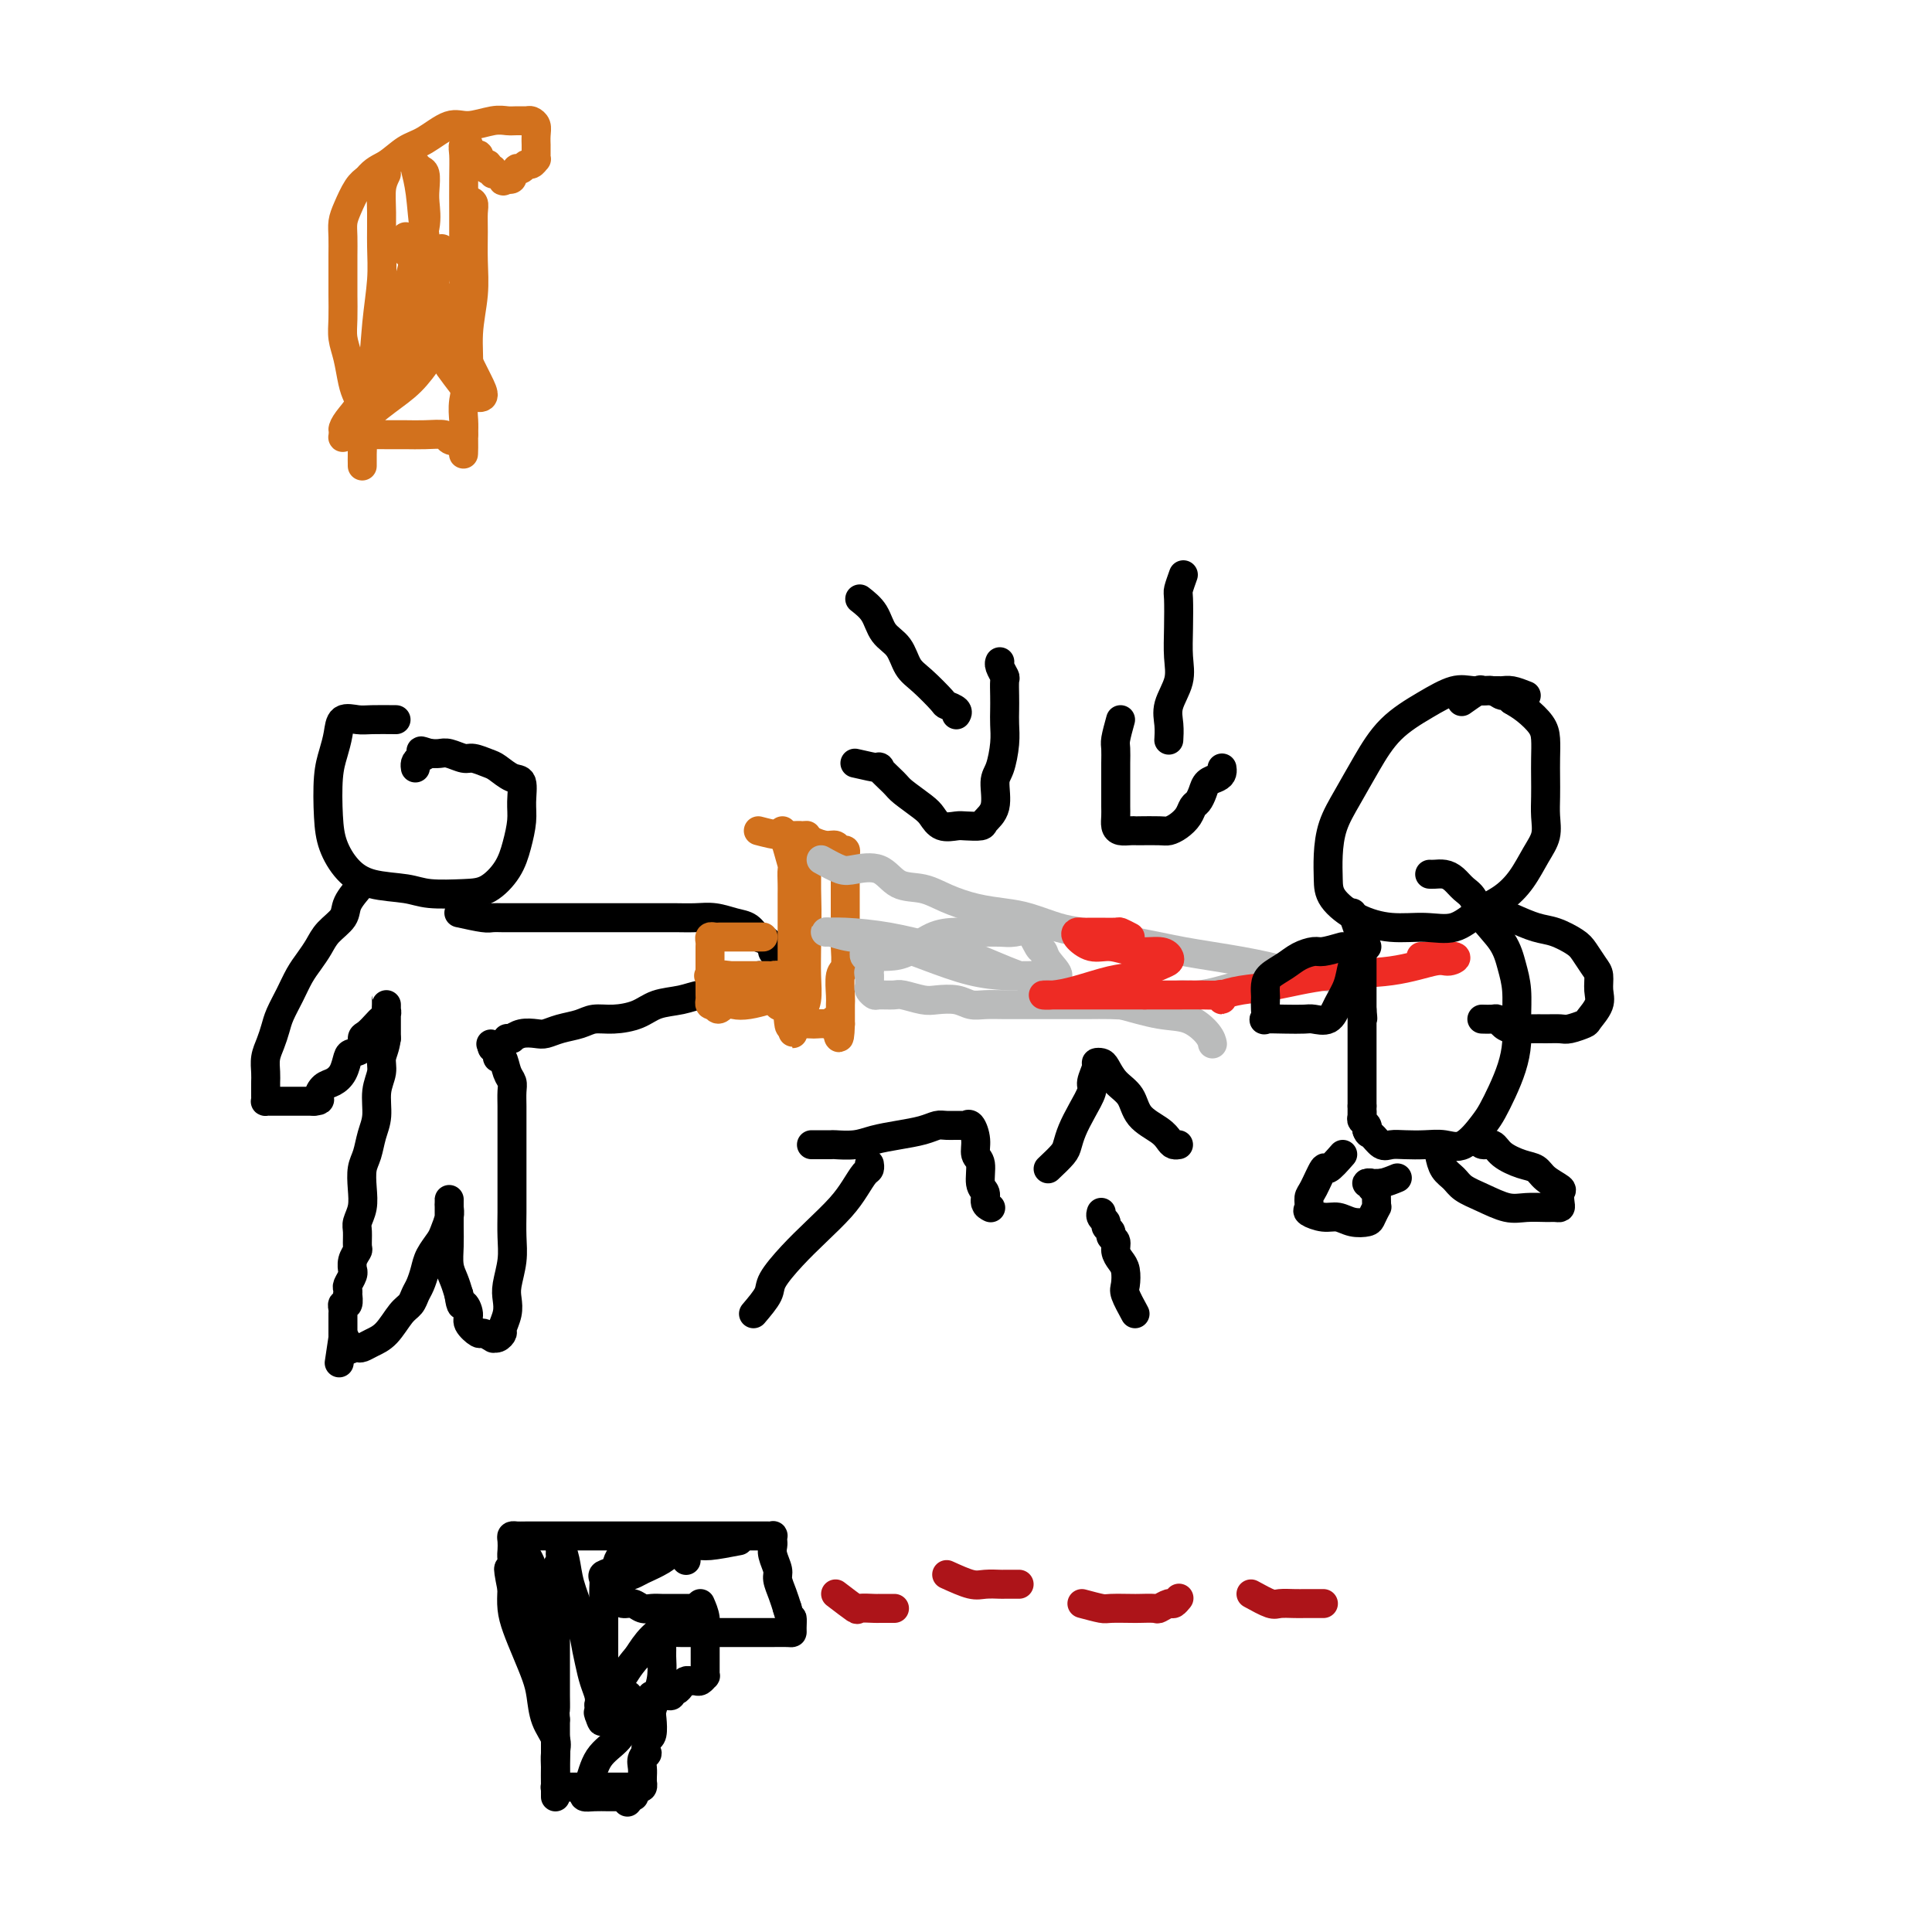<svg viewBox='0 0 400 400' version='1.1' xmlns='http://www.w3.org/2000/svg' xmlns:xlink='http://www.w3.org/1999/xlink'><g fill='none' stroke='#000000' stroke-width='6' stroke-linecap='round' stroke-linejoin='round'><path d='M82,149c-1.858,-0.018 -3.716,-0.035 -5,0c-1.284,0.035 -1.994,0.123 -3,0c-1.006,-0.123 -2.309,-0.456 -3,0c-0.691,0.456 -0.772,1.702 -1,3c-0.228,1.298 -0.603,2.647 -1,4c-0.397,1.353 -0.815,2.709 -1,5c-0.185,2.291 -0.135,5.517 0,8c0.135,2.483 0.357,4.224 1,6c0.643,1.776 1.708,3.586 3,5c1.292,1.414 2.813,2.431 5,3c2.187,0.569 5.040,0.691 7,1c1.960,0.309 3.025,0.804 5,1c1.975,0.196 4.859,0.093 7,0c2.141,-0.093 3.540,-0.176 5,-1c1.460,-0.824 2.981,-2.389 4,-4c1.019,-1.611 1.536,-3.267 2,-5c0.464,-1.733 0.874,-3.543 1,-5c0.126,-1.457 -0.034,-2.561 0,-4c0.034,-1.439 0.262,-3.213 0,-4c-0.262,-0.787 -1.014,-0.588 -2,-1c-0.986,-0.412 -2.207,-1.435 -3,-2c-0.793,-0.565 -1.157,-0.673 -2,-1c-0.843,-0.327 -2.165,-0.872 -3,-1c-0.835,-0.128 -1.183,0.162 -2,0c-0.817,-0.162 -2.105,-0.774 -3,-1c-0.895,-0.226 -1.399,-0.064 -2,0c-0.601,0.064 -1.301,0.032 -2,0'/><path d='M89,156c-3.121,-0.977 -1.425,-0.419 -1,0c0.425,0.419 -0.422,0.700 -1,1c-0.578,0.300 -0.886,0.619 -1,1c-0.114,0.381 -0.032,0.823 0,1c0.032,0.177 0.016,0.088 0,0'/><path d='M75,183c-1.233,1.423 -2.466,2.846 -3,4c-0.534,1.154 -0.370,2.041 -1,3c-0.630,0.959 -2.055,1.992 -3,3c-0.945,1.008 -1.409,1.992 -2,3c-0.591,1.008 -1.310,2.041 -2,3c-0.690,0.959 -1.350,1.846 -2,3c-0.650,1.154 -1.288,2.577 -2,4c-0.712,1.423 -1.497,2.846 -2,4c-0.503,1.154 -0.723,2.039 -1,3c-0.277,0.961 -0.610,1.997 -1,3c-0.390,1.003 -0.837,1.974 -1,3c-0.163,1.026 -0.044,2.107 0,3c0.044,0.893 0.011,1.598 0,2c-0.011,0.402 0.000,0.500 0,1c-0.000,0.500 -0.011,1.402 0,2c0.011,0.598 0.044,0.892 0,1c-0.044,0.108 -0.164,0.029 0,0c0.164,-0.029 0.611,-0.008 1,0c0.389,0.008 0.719,0.002 1,0c0.281,-0.002 0.512,-0.001 1,0c0.488,0.001 1.234,0.000 2,0c0.766,-0.000 1.552,-0.000 2,0c0.448,0.000 0.556,0.000 1,0c0.444,-0.000 1.222,-0.000 2,0'/><path d='M65,228c1.738,-0.116 1.082,-0.406 1,-1c-0.082,-0.594 0.411,-1.493 1,-2c0.589,-0.507 1.276,-0.621 2,-1c0.724,-0.379 1.486,-1.023 2,-2c0.514,-0.977 0.781,-2.288 1,-3c0.219,-0.712 0.391,-0.824 1,-1c0.609,-0.176 1.654,-0.414 2,-1c0.346,-0.586 -0.009,-1.519 0,-2c0.009,-0.481 0.381,-0.510 1,-1c0.619,-0.490 1.486,-1.440 2,-2c0.514,-0.560 0.673,-0.729 1,-1c0.327,-0.271 0.820,-0.644 1,-1c0.180,-0.356 0.048,-0.696 0,-1c-0.048,-0.304 -0.013,-0.573 0,-1c0.013,-0.427 0.003,-1.012 0,-1c-0.003,0.012 -0.001,0.622 0,1c0.001,0.378 0.000,0.524 0,1c-0.000,0.476 -0.000,1.282 0,2c0.000,0.718 0.000,1.348 0,2c-0.000,0.652 -0.000,1.326 0,2'/><path d='M80,215c-0.244,2.008 -0.853,3.029 -1,4c-0.147,0.971 0.168,1.891 0,3c-0.168,1.109 -0.819,2.407 -1,4c-0.181,1.593 0.109,3.482 0,5c-0.109,1.518 -0.617,2.664 -1,4c-0.383,1.336 -0.642,2.862 -1,4c-0.358,1.138 -0.814,1.889 -1,3c-0.186,1.111 -0.103,2.581 0,4c0.103,1.419 0.225,2.785 0,4c-0.225,1.215 -0.796,2.278 -1,3c-0.204,0.722 -0.040,1.101 0,2c0.040,0.899 -0.042,2.317 0,3c0.042,0.683 0.208,0.630 0,1c-0.208,0.370 -0.792,1.164 -1,2c-0.208,0.836 -0.042,1.715 0,2c0.042,0.285 -0.041,-0.024 0,0c0.041,0.024 0.207,0.383 0,1c-0.207,0.617 -0.786,1.494 -1,2c-0.214,0.506 -0.061,0.643 0,1c0.061,0.357 0.030,0.936 0,1c-0.030,0.064 -0.061,-0.387 0,0c0.061,0.387 0.212,1.612 0,2c-0.212,0.388 -0.789,-0.060 -1,0c-0.211,0.060 -0.057,0.628 0,1c0.057,0.372 0.015,0.547 0,1c-0.015,0.453 -0.004,1.183 0,2c0.004,0.817 0.001,1.720 0,2c-0.001,0.280 -0.000,-0.063 0,0c0.000,0.063 0.000,0.531 0,1'/><path d='M71,277c-1.440,9.757 -0.541,3.151 0,1c0.541,-2.151 0.725,0.153 1,1c0.275,0.847 0.643,0.237 1,0c0.357,-0.237 0.704,-0.101 1,0c0.296,0.101 0.541,0.169 1,0c0.459,-0.169 1.131,-0.573 2,-1c0.869,-0.427 1.934,-0.876 3,-2c1.066,-1.124 2.131,-2.923 3,-4c0.869,-1.077 1.541,-1.432 2,-2c0.459,-0.568 0.704,-1.349 1,-2c0.296,-0.651 0.642,-1.170 1,-2c0.358,-0.830 0.727,-1.969 1,-3c0.273,-1.031 0.451,-1.954 1,-3c0.549,-1.046 1.467,-2.216 2,-3c0.533,-0.784 0.679,-1.181 1,-2c0.321,-0.819 0.818,-2.058 1,-3c0.182,-0.942 0.049,-1.586 0,-2c-0.049,-0.414 -0.013,-0.596 0,-1c0.013,-0.404 0.004,-1.028 0,-1c-0.004,0.028 -0.002,0.710 0,1c0.002,0.290 0.003,0.188 0,1c-0.003,0.812 -0.012,2.538 0,4c0.012,1.462 0.044,2.660 0,4c-0.044,1.340 -0.166,2.822 0,4c0.166,1.178 0.619,2.051 1,3c0.381,0.949 0.691,1.975 1,3'/><path d='M95,268c0.467,3.294 0.635,2.030 1,2c0.365,-0.030 0.929,1.173 1,2c0.071,0.827 -0.350,1.279 0,2c0.350,0.721 1.469,1.711 2,2c0.531,0.289 0.472,-0.122 1,0c0.528,0.122 1.643,0.777 2,1c0.357,0.223 -0.044,0.012 0,0c0.044,-0.012 0.534,0.173 1,0c0.466,-0.173 0.908,-0.705 1,-1c0.092,-0.295 -0.168,-0.353 0,-1c0.168,-0.647 0.763,-1.883 1,-3c0.237,-1.117 0.116,-2.115 0,-3c-0.116,-0.885 -0.227,-1.656 0,-3c0.227,-1.344 0.793,-3.262 1,-5c0.207,-1.738 0.055,-3.298 0,-5c-0.055,-1.702 -0.015,-3.547 0,-5c0.015,-1.453 0.004,-2.514 0,-4c-0.004,-1.486 -0.001,-3.398 0,-5c0.001,-1.602 0.000,-2.894 0,-4c-0.000,-1.106 0.001,-2.026 0,-3c-0.001,-0.974 -0.003,-2.003 0,-3c0.003,-0.997 0.012,-1.963 0,-3c-0.012,-1.037 -0.046,-2.144 0,-3c0.046,-0.856 0.171,-1.462 0,-2c-0.171,-0.538 -0.638,-1.010 -1,-2c-0.362,-0.990 -0.619,-2.500 -1,-3c-0.381,-0.500 -0.886,0.010 -1,0c-0.114,-0.010 0.162,-0.541 0,-1c-0.162,-0.459 -0.760,-0.845 -1,-1c-0.240,-0.155 -0.120,-0.077 0,0'/><path d='M102,217c-0.667,-1.500 -0.333,-0.750 0,0'/><path d='M95,189c1.930,0.423 3.860,0.845 5,1c1.140,0.155 1.489,0.041 2,0c0.511,-0.041 1.182,-0.011 2,0c0.818,0.011 1.783,0.003 3,0c1.217,-0.003 2.687,-0.001 4,0c1.313,0.001 2.469,0.000 4,0c1.531,-0.000 3.439,-0.000 5,0c1.561,0.000 2.777,-0.000 4,0c1.223,0.000 2.455,0.000 4,0c1.545,-0.000 3.403,-0.001 5,0c1.597,0.001 2.934,0.004 4,0c1.066,-0.004 1.861,-0.013 3,0c1.139,0.013 2.623,0.049 4,0c1.377,-0.049 2.649,-0.183 4,0c1.351,0.183 2.783,0.684 4,1c1.217,0.316 2.220,0.447 3,1c0.780,0.553 1.337,1.528 2,2c0.663,0.472 1.432,0.441 2,1c0.568,0.559 0.937,1.708 1,2c0.063,0.292 -0.178,-0.272 0,0c0.178,0.272 0.777,1.379 1,2c0.223,0.621 0.071,0.755 0,1c-0.071,0.245 -0.060,0.602 0,1c0.060,0.398 0.170,0.838 0,1c-0.170,0.162 -0.620,0.046 -1,0c-0.380,-0.046 -0.690,-0.023 -1,0'/><path d='M159,202c-0.541,0.664 -1.393,-0.177 -2,0c-0.607,0.177 -0.968,1.371 -2,2c-1.032,0.629 -2.733,0.692 -4,1c-1.267,0.308 -2.098,0.859 -3,1c-0.902,0.141 -1.875,-0.130 -3,0c-1.125,0.130 -2.402,0.661 -4,1c-1.598,0.339 -3.518,0.486 -5,1c-1.482,0.514 -2.525,1.394 -4,2c-1.475,0.606 -3.382,0.937 -5,1c-1.618,0.063 -2.946,-0.140 -4,0c-1.054,0.140 -1.833,0.625 -3,1c-1.167,0.375 -2.723,0.640 -4,1c-1.277,0.360 -2.274,0.814 -3,1c-0.726,0.186 -1.179,0.102 -2,0c-0.821,-0.102 -2.010,-0.224 -3,0c-0.990,0.224 -1.781,0.792 -2,1c-0.219,0.208 0.133,0.056 0,0c-0.133,-0.056 -0.752,-0.016 -1,0c-0.248,0.016 -0.124,0.008 0,0'/></g>
<g fill='none' stroke='#D2711D' stroke-width='6' stroke-linecap='round' stroke-linejoin='round'><path d='M162,172c0.845,2.926 1.691,5.852 2,7c0.309,1.148 0.083,0.519 0,1c-0.083,0.481 -0.022,2.073 0,3c0.022,0.927 0.006,1.188 0,2c-0.006,0.812 -0.002,2.176 0,3c0.002,0.824 0.000,1.109 0,2c-0.000,0.891 -0.000,2.389 0,3c0.000,0.611 0.000,0.335 0,1c-0.000,0.665 -0.000,2.273 0,3c0.000,0.727 0.000,0.575 0,1c-0.000,0.425 -0.000,1.427 0,2c0.000,0.573 0.000,0.717 0,1c-0.000,0.283 -0.000,0.706 0,1c0.000,0.294 0.000,0.460 0,1c-0.000,0.540 -0.000,1.454 0,2c0.000,0.546 0.000,0.724 0,1c-0.000,0.276 -0.000,0.651 0,1c0.000,0.349 0.000,0.671 0,1c-0.000,0.329 -0.000,0.666 0,1c0.000,0.334 0.000,0.667 0,1c-0.000,0.333 -0.000,0.667 0,1'/><path d='M164,211c0.310,5.976 0.083,1.417 0,0c-0.083,-1.417 -0.024,0.310 0,1c0.024,0.690 0.012,0.345 0,0'/><path d='M158,194c-1.063,-0.000 -2.126,-0.000 -3,0c-0.874,0.000 -1.558,0.000 -2,0c-0.442,-0.000 -0.643,-0.000 -1,0c-0.357,0.000 -0.869,0.000 -1,0c-0.131,-0.000 0.119,-0.001 0,0c-0.119,0.001 -0.606,0.003 -1,0c-0.394,-0.003 -0.694,-0.012 -1,0c-0.306,0.012 -0.618,0.045 -1,0c-0.382,-0.045 -0.834,-0.168 -1,0c-0.166,0.168 -0.044,0.626 0,1c0.044,0.374 0.012,0.665 0,1c-0.012,0.335 -0.003,0.713 0,1c0.003,0.287 0.001,0.483 0,1c-0.001,0.517 -0.000,1.357 0,2c0.000,0.643 -0.001,1.090 0,2c0.001,0.910 0.003,2.282 0,3c-0.003,0.718 -0.011,0.780 0,1c0.011,0.220 0.041,0.598 0,1c-0.041,0.402 -0.155,0.829 0,1c0.155,0.171 0.577,0.085 1,0'/><path d='M148,208c0.521,1.860 1.323,0.509 2,0c0.677,-0.509 1.228,-0.175 2,0c0.772,0.175 1.766,0.190 3,0c1.234,-0.190 2.709,-0.586 4,-1c1.291,-0.414 2.398,-0.846 3,-1c0.602,-0.154 0.698,-0.030 1,0c0.302,0.030 0.810,-0.035 1,0c0.190,0.035 0.062,0.168 0,0c-0.062,-0.168 -0.058,-0.637 0,-1c0.058,-0.363 0.170,-0.619 0,-1c-0.170,-0.381 -0.622,-0.887 -1,-1c-0.378,-0.113 -0.683,0.166 -1,0c-0.317,-0.166 -0.648,-0.776 -1,-1c-0.352,-0.224 -0.725,-0.060 -1,0c-0.275,0.060 -0.451,0.016 -1,0c-0.549,-0.016 -1.471,-0.004 -2,0c-0.529,0.004 -0.667,0.001 -1,0c-0.333,-0.001 -0.863,-0.000 -1,0c-0.137,0.000 0.118,0.000 0,0c-0.118,-0.000 -0.609,-0.000 -1,0c-0.391,0.000 -0.682,0.000 -1,0c-0.318,-0.000 -0.662,-0.000 -1,0c-0.338,0.000 -0.669,0.000 -1,0'/><path d='M151,202c-2.022,-0.311 -0.578,-0.089 0,0c0.578,0.089 0.289,0.044 0,0'/><path d='M157,172c1.700,0.444 3.401,0.888 5,1c1.599,0.112 3.097,-0.110 4,0c0.903,0.110 1.213,0.550 2,1c0.787,0.450 2.053,0.908 3,1c0.947,0.092 1.574,-0.183 2,0c0.426,0.183 0.650,0.822 1,1c0.350,0.178 0.826,-0.106 1,0c0.174,0.106 0.047,0.601 0,1c-0.047,0.399 -0.013,0.701 0,1c0.013,0.299 0.003,0.594 0,1c-0.003,0.406 -0.001,0.923 0,1c0.001,0.077 0.000,-0.287 0,0c-0.000,0.287 0.000,1.225 0,2c-0.000,0.775 -0.000,1.388 0,2c0.000,0.612 0.001,1.222 0,2c-0.001,0.778 -0.004,1.725 0,3c0.004,1.275 0.015,2.877 0,4c-0.015,1.123 -0.057,1.767 0,3c0.057,1.233 0.211,3.055 0,4c-0.211,0.945 -0.789,1.013 -1,2c-0.211,0.987 -0.057,2.894 0,4c0.057,1.106 0.015,1.410 0,2c-0.015,0.590 -0.004,1.467 0,2c0.004,0.533 0.001,0.724 0,1c-0.001,0.276 -0.001,0.638 0,1'/><path d='M174,212c-0.174,5.569 -0.609,1.492 -1,0c-0.391,-1.492 -0.738,-0.400 -1,0c-0.262,0.400 -0.438,0.108 -1,0c-0.562,-0.108 -1.509,-0.033 -2,0c-0.491,0.033 -0.525,0.024 -1,0c-0.475,-0.024 -1.392,-0.062 -2,0c-0.608,0.062 -0.909,0.225 -1,0c-0.091,-0.225 0.028,-0.838 0,-1c-0.028,-0.162 -0.204,0.127 0,0c0.204,-0.127 0.787,-0.672 1,-1c0.213,-0.328 0.057,-0.440 0,-1c-0.057,-0.560 -0.015,-1.567 0,-2c0.015,-0.433 0.004,-0.291 0,-1c-0.004,-0.709 -0.001,-2.270 0,-3c0.001,-0.730 0.000,-0.628 0,-1c-0.000,-0.372 -0.000,-1.216 0,-2c0.000,-0.784 0.000,-1.506 0,-2c-0.000,-0.494 -0.000,-0.759 0,-1c0.000,-0.241 0.000,-0.457 0,-1c-0.000,-0.543 -0.000,-1.414 0,-2c0.000,-0.586 0.000,-0.889 0,-1c-0.000,-0.111 -0.000,-0.032 0,0c0.000,0.032 0.000,0.016 0,0'/><path d='M166,193c0.155,-2.906 0.042,-0.671 0,1c-0.042,1.671 -0.012,2.778 0,4c0.012,1.222 0.007,2.558 0,4c-0.007,1.442 -0.016,2.989 0,4c0.016,1.011 0.057,1.487 0,2c-0.057,0.513 -0.211,1.062 0,1c0.211,-0.062 0.789,-0.736 1,-2c0.211,-1.264 0.057,-3.117 0,-5c-0.057,-1.883 -0.015,-3.797 0,-6c0.015,-2.203 0.004,-4.694 0,-7c-0.004,-2.306 -0.001,-4.428 0,-6c0.001,-1.572 0.000,-2.595 0,-4c-0.000,-1.405 -0.000,-3.192 0,-4c0.000,-0.808 -0.000,-0.638 0,-1c0.000,-0.362 0.001,-1.257 0,-1c-0.001,0.257 -0.003,1.665 0,2c0.003,0.335 0.012,-0.401 0,1c-0.012,1.401 -0.046,4.941 0,8c0.046,3.059 0.170,5.637 0,8c-0.170,2.363 -0.634,4.512 -1,7c-0.366,2.488 -0.634,5.316 -1,7c-0.366,1.684 -0.829,2.222 -1,3c-0.171,0.778 -0.049,1.794 0,2c0.049,0.206 0.024,-0.397 0,-1'/><path d='M164,210c-0.643,5.258 -0.752,0.903 -1,-1c-0.248,-1.903 -0.637,-1.354 -1,-1c-0.363,0.354 -0.701,0.513 -1,0c-0.299,-0.513 -0.558,-1.696 -1,-2c-0.442,-0.304 -1.068,0.272 -2,0c-0.932,-0.272 -2.170,-1.393 -3,-2c-0.830,-0.607 -1.254,-0.699 -2,-1c-0.746,-0.301 -1.816,-0.812 -3,-1c-1.184,-0.188 -2.481,-0.054 -3,0c-0.519,0.054 -0.259,0.027 0,0'/></g>
<g fill='none' stroke='#BABBBB' stroke-width='6' stroke-linecap='round' stroke-linejoin='round'><path d='M170,178c1.479,0.822 2.958,1.644 4,2c1.042,0.356 1.649,0.245 3,0c1.351,-0.245 3.448,-0.623 5,0c1.552,0.623 2.561,2.247 4,3c1.439,0.753 3.310,0.634 5,1c1.690,0.366 3.200,1.215 5,2c1.800,0.785 3.890,1.506 6,2c2.110,0.494 4.241,0.762 6,1c1.759,0.238 3.148,0.445 5,1c1.852,0.555 4.168,1.458 6,2c1.832,0.542 3.181,0.723 5,1c1.819,0.277 4.109,0.652 6,1c1.891,0.348 3.383,0.671 5,1c1.617,0.329 3.359,0.666 5,1c1.641,0.334 3.180,0.667 5,1c1.820,0.333 3.922,0.667 6,1c2.078,0.333 4.132,0.663 6,1c1.868,0.337 3.551,0.679 5,1c1.449,0.321 2.666,0.622 4,1c1.334,0.378 2.786,0.833 4,1c1.214,0.167 2.191,0.045 3,0c0.809,-0.045 1.448,-0.012 2,0c0.552,0.012 1.015,0.003 1,0c-0.015,-0.003 -0.507,-0.002 -1,0'/><path d='M275,202c8.338,1.548 1.181,0.418 -2,0c-3.181,-0.418 -2.388,-0.122 -2,0c0.388,0.122 0.372,0.071 0,0c-0.372,-0.071 -1.099,-0.163 -2,0c-0.901,0.163 -1.975,0.582 -3,1c-1.025,0.418 -1.999,0.834 -3,1c-1.001,0.166 -2.028,0.082 -3,0c-0.972,-0.082 -1.888,-0.163 -3,0c-1.112,0.163 -2.419,0.569 -4,1c-1.581,0.431 -3.436,0.886 -5,1c-1.564,0.114 -2.837,-0.113 -4,0c-1.163,0.113 -2.214,0.566 -4,1c-1.786,0.434 -4.305,0.848 -6,1c-1.695,0.152 -2.567,0.041 -4,0c-1.433,-0.041 -3.429,-0.011 -5,0c-1.571,0.011 -2.717,0.003 -4,0c-1.283,-0.003 -2.703,0.000 -4,0c-1.297,-0.000 -2.471,-0.004 -4,0c-1.529,0.004 -3.414,0.015 -5,0c-1.586,-0.015 -2.874,-0.056 -4,0c-1.126,0.056 -2.091,0.207 -3,0c-0.909,-0.207 -1.761,-0.773 -3,-1c-1.239,-0.227 -2.864,-0.113 -4,0c-1.136,0.113 -1.781,0.227 -3,0c-1.219,-0.227 -3.010,-0.796 -4,-1c-0.990,-0.204 -1.179,-0.043 -2,0c-0.821,0.043 -2.272,-0.033 -3,0c-0.728,0.033 -0.731,0.174 -1,0c-0.269,-0.174 -0.803,-0.662 -1,-1c-0.197,-0.338 -0.056,-0.525 0,-1c0.056,-0.475 0.028,-1.237 0,-2'/><path d='M180,202c-0.309,-0.813 -0.083,-0.844 0,-1c0.083,-0.156 0.022,-0.437 0,-1c-0.022,-0.563 -0.005,-1.408 0,-2c0.005,-0.592 -0.002,-0.930 0,-1c0.002,-0.070 0.015,0.127 0,0c-0.015,-0.127 -0.057,-0.580 0,-1c0.057,-0.420 0.212,-0.807 0,-1c-0.212,-0.193 -0.790,-0.192 -1,0c-0.210,0.192 -0.053,0.573 0,1c0.053,0.427 0.002,0.899 0,1c-0.002,0.101 0.046,-0.169 0,0c-0.046,0.169 -0.187,0.776 0,1c0.187,0.224 0.702,0.064 1,0c0.298,-0.064 0.378,-0.031 1,0c0.622,0.031 1.786,0.061 3,0c1.214,-0.061 2.478,-0.213 4,-1c1.522,-0.787 3.303,-2.210 5,-3c1.697,-0.790 3.312,-0.947 5,-1c1.688,-0.053 3.450,-0.004 5,0c1.550,0.004 2.888,-0.039 4,0c1.112,0.039 1.998,0.159 3,0c1.002,-0.159 2.121,-0.595 3,0c0.879,0.595 1.517,2.223 2,3c0.483,0.777 0.810,0.703 1,1c0.190,0.297 0.244,0.965 1,2c0.756,1.035 2.216,2.439 2,3c-0.216,0.561 -2.108,0.281 -4,0'/><path d='M215,202c-1.139,-0.006 -1.986,-0.023 -3,0c-1.014,0.023 -2.196,0.084 -4,0c-1.804,-0.084 -4.230,-0.314 -7,-1c-2.770,-0.686 -5.883,-1.830 -9,-3c-3.117,-1.170 -6.239,-2.367 -9,-3c-2.761,-0.633 -5.162,-0.704 -7,-1c-1.838,-0.296 -3.113,-0.819 -4,-1c-0.887,-0.181 -1.385,-0.020 -1,0c0.385,0.020 1.653,-0.103 4,0c2.347,0.103 5.774,0.430 9,1c3.226,0.570 6.249,1.384 9,2c2.751,0.616 5.228,1.034 8,2c2.772,0.966 5.840,2.481 10,4c4.160,1.519 9.412,3.043 13,4c3.588,0.957 5.511,1.346 8,2c2.489,0.654 5.543,1.573 8,2c2.457,0.427 4.318,0.362 6,1c1.682,0.638 3.183,1.979 4,3c0.817,1.021 0.948,1.720 1,2c0.052,0.280 0.026,0.140 0,0'/></g>
<g fill='none' stroke='#EE2B24' stroke-width='6' stroke-linecap='round' stroke-linejoin='round'><path d='M234,194c-0.811,-0.423 -1.621,-0.845 -2,-1c-0.379,-0.155 -0.325,-0.042 -1,0c-0.675,0.042 -2.078,0.013 -3,0c-0.922,-0.013 -1.363,-0.010 -2,0c-0.637,0.010 -1.470,0.026 -2,0c-0.530,-0.026 -0.758,-0.094 -1,0c-0.242,0.094 -0.496,0.350 0,1c0.496,0.650 1.744,1.694 3,2c1.256,0.306 2.519,-0.125 4,0c1.481,0.125 3.178,0.806 5,1c1.822,0.194 3.769,-0.099 5,0c1.231,0.099 1.746,0.589 2,1c0.254,0.411 0.246,0.744 0,1c-0.246,0.256 -0.730,0.437 -2,1c-1.270,0.563 -3.327,1.510 -5,2c-1.673,0.490 -2.964,0.524 -5,1c-2.036,0.476 -4.817,1.396 -7,2c-2.183,0.604 -3.766,0.894 -5,1c-1.234,0.106 -2.118,0.028 -2,0c0.118,-0.028 1.238,-0.008 2,0c0.762,0.008 1.167,0.002 3,0c1.833,-0.002 5.095,-0.001 8,0c2.905,0.001 5.452,0.000 8,0'/><path d='M237,206c4.266,0.001 5.430,0.005 7,0c1.570,-0.005 3.545,-0.019 5,0c1.455,0.019 2.391,0.072 3,0c0.609,-0.072 0.893,-0.267 1,0c0.107,0.267 0.039,0.996 0,1c-0.039,0.004 -0.049,-0.719 0,-1c0.049,-0.281 0.155,-0.121 0,0c-0.155,0.121 -0.573,0.202 0,0c0.573,-0.202 2.135,-0.689 4,-1c1.865,-0.311 4.032,-0.446 7,-1c2.968,-0.554 6.738,-1.525 11,-2c4.262,-0.475 9.015,-0.453 13,-1c3.985,-0.547 7.203,-1.663 9,-2c1.797,-0.337 2.172,0.106 3,0c0.828,-0.106 2.107,-0.759 1,-1c-1.107,-0.241 -4.602,-0.069 -6,0c-1.398,0.069 -0.699,0.034 0,0'/></g>
<g fill='none' stroke='#000000' stroke-width='6' stroke-linecap='round' stroke-linejoin='round'><path d='M316,144c-1.076,-0.424 -2.152,-0.848 -3,-1c-0.848,-0.152 -1.470,-0.033 -2,0c-0.530,0.033 -0.970,-0.020 -2,0c-1.030,0.020 -2.652,0.113 -4,0c-1.348,-0.113 -2.422,-0.433 -4,0c-1.578,0.433 -3.659,1.618 -6,3c-2.341,1.382 -4.943,2.959 -7,5c-2.057,2.041 -3.571,4.545 -5,7c-1.429,2.455 -2.775,4.862 -4,7c-1.225,2.138 -2.329,4.008 -3,6c-0.671,1.992 -0.909,4.107 -1,6c-0.091,1.893 -0.035,3.564 0,5c0.035,1.436 0.049,2.636 1,4c0.951,1.364 2.840,2.892 5,4c2.160,1.108 4.590,1.795 7,2c2.410,0.205 4.798,-0.071 7,0c2.202,0.071 4.217,0.491 6,0c1.783,-0.491 3.333,-1.891 5,-3c1.667,-1.109 3.452,-1.927 5,-3c1.548,-1.073 2.860,-2.401 4,-4c1.140,-1.599 2.109,-3.470 3,-5c0.891,-1.530 1.703,-2.719 2,-4c0.297,-1.281 0.080,-2.653 0,-4c-0.080,-1.347 -0.023,-2.667 0,-4c0.023,-1.333 0.011,-2.678 0,-4c-0.011,-1.322 -0.022,-2.619 0,-4c0.022,-1.381 0.078,-2.844 0,-4c-0.078,-1.156 -0.290,-2.003 -1,-3c-0.710,-0.997 -1.917,-2.142 -3,-3c-1.083,-0.858 -2.041,-1.429 -3,-2'/><path d='M313,145c-1.446,-1.401 -1.561,-0.904 -2,-1c-0.439,-0.096 -1.200,-0.785 -2,-1c-0.800,-0.215 -1.637,0.046 -2,0c-0.363,-0.046 -0.252,-0.397 -1,0c-0.748,0.397 -2.357,1.542 -3,2c-0.643,0.458 -0.322,0.229 0,0'/><path d='M280,189c0.845,2.449 1.691,4.898 2,6c0.309,1.102 0.083,0.858 0,1c-0.083,0.142 -0.022,0.669 0,1c0.022,0.331 0.006,0.466 0,1c-0.006,0.534 -0.002,1.467 0,2c0.002,0.533 0.000,0.668 0,1c-0.000,0.332 -0.000,0.862 0,1c0.000,0.138 0.000,-0.117 0,0c-0.000,0.117 -0.000,0.605 0,1c0.000,0.395 0.000,0.697 0,1c-0.000,0.303 -0.000,0.606 0,1c0.000,0.394 0.000,0.879 0,1c-0.000,0.121 -0.000,-0.122 0,0c0.000,0.122 0.000,0.610 0,1c-0.000,0.390 -0.000,0.683 0,1c0.000,0.317 0.000,0.659 0,1'/><path d='M282,209c0.309,3.256 0.083,1.397 0,1c-0.083,-0.397 -0.022,0.667 0,1c0.022,0.333 0.006,-0.064 0,0c-0.006,0.064 -0.002,0.591 0,1c0.002,0.409 0.000,0.701 0,1c-0.000,0.299 -0.000,0.605 0,1c0.000,0.395 0.000,0.879 0,1c-0.000,0.121 -0.000,-0.121 0,0c0.000,0.121 0.000,0.606 0,1c-0.000,0.394 -0.000,0.697 0,1c0.000,0.303 0.000,0.606 0,1c-0.000,0.394 -0.000,0.879 0,1c0.000,0.121 0.000,-0.123 0,0c-0.000,0.123 -0.000,0.611 0,1c0.000,0.389 0.000,0.678 0,1c-0.000,0.322 -0.000,0.678 0,1c0.000,0.322 0.000,0.611 0,1c-0.000,0.389 -0.000,0.877 0,1c0.000,0.123 0.000,-0.121 0,0c-0.000,0.121 -0.000,0.606 0,1c0.000,0.394 0.000,0.697 0,1c-0.000,0.303 -0.000,0.607 0,1c0.000,0.393 0.000,0.875 0,1c0.000,0.125 0.000,-0.107 0,0c0.000,0.107 0.000,0.554 0,1'/><path d='M282,229c-0.004,3.273 -0.015,1.454 0,1c0.015,-0.454 0.056,0.456 0,1c-0.056,0.544 -0.207,0.724 0,1c0.207,0.276 0.774,0.650 1,1c0.226,0.350 0.113,0.675 0,1'/><path d='M283,234c0.283,0.879 0.490,0.575 1,1c0.510,0.425 1.322,1.577 2,2c0.678,0.423 1.223,0.117 2,0c0.777,-0.117 1.787,-0.044 3,0c1.213,0.044 2.628,0.060 4,0c1.372,-0.060 2.699,-0.195 4,0c1.301,0.195 2.576,0.721 4,0c1.424,-0.721 2.998,-2.688 4,-4c1.002,-1.312 1.431,-1.969 2,-3c0.569,-1.031 1.278,-2.435 2,-4c0.722,-1.565 1.459,-3.292 2,-5c0.541,-1.708 0.887,-3.397 1,-5c0.113,-1.603 -0.008,-3.121 0,-5c0.008,-1.879 0.143,-4.121 0,-6c-0.143,-1.879 -0.566,-3.395 -1,-5c-0.434,-1.605 -0.879,-3.298 -2,-5c-1.121,-1.702 -2.919,-3.412 -4,-5c-1.081,-1.588 -1.445,-3.052 -2,-4c-0.555,-0.948 -1.301,-1.378 -2,-2c-0.699,-0.622 -1.350,-1.435 -2,-2c-0.650,-0.565 -1.298,-0.884 -2,-1c-0.702,-0.116 -1.458,-0.031 -2,0c-0.542,0.031 -0.869,0.009 -1,0c-0.131,-0.009 -0.065,-0.004 0,0'/><path d='M278,196c-1.537,0.440 -3.073,0.880 -4,1c-0.927,0.120 -1.243,-0.081 -2,0c-0.757,0.081 -1.954,0.445 -3,1c-1.046,0.555 -1.940,1.300 -3,2c-1.060,0.700 -2.284,1.356 -3,2c-0.716,0.644 -0.923,1.276 -1,2c-0.077,0.724 -0.024,1.539 0,2c0.024,0.461 0.018,0.568 0,1c-0.018,0.432 -0.047,1.188 0,2c0.047,0.812 0.172,1.681 0,2c-0.172,0.319 -0.639,0.088 0,0c0.639,-0.088 2.383,-0.032 4,0c1.617,0.032 3.105,0.039 4,0c0.895,-0.039 1.195,-0.125 2,0c0.805,0.125 2.114,0.463 3,0c0.886,-0.463 1.351,-1.725 2,-3c0.649,-1.275 1.484,-2.562 2,-4c0.516,-1.438 0.713,-3.026 1,-4c0.287,-0.974 0.665,-1.333 1,-2c0.335,-0.667 0.629,-1.641 1,-2c0.371,-0.359 0.820,-0.103 1,0c0.180,0.103 0.090,0.051 0,0'/><path d='M313,190c1.769,0.782 3.538,1.564 5,2c1.462,0.436 2.616,0.524 4,1c1.384,0.476 2.997,1.338 4,2c1.003,0.662 1.395,1.124 2,2c0.605,0.876 1.423,2.164 2,3c0.577,0.836 0.914,1.218 1,2c0.086,0.782 -0.078,1.965 0,3c0.078,1.035 0.398,1.924 0,3c-0.398,1.076 -1.513,2.341 -2,3c-0.487,0.659 -0.345,0.712 -1,1c-0.655,0.288 -2.108,0.810 -3,1c-0.892,0.190 -1.223,0.048 -2,0c-0.777,-0.048 -2.001,-0.003 -3,0c-0.999,0.003 -1.772,-0.038 -3,0c-1.228,0.038 -2.911,0.154 -4,0c-1.089,-0.154 -1.585,-0.577 -2,-1c-0.415,-0.423 -0.751,-0.845 -1,-1c-0.249,-0.155 -0.413,-0.042 -1,0c-0.587,0.042 -1.596,0.012 -2,0c-0.404,-0.012 -0.202,-0.006 0,0'/><path d='M278,239c-1.207,1.377 -2.414,2.754 -3,3c-0.586,0.246 -0.552,-0.639 -1,0c-0.448,0.639 -1.379,2.802 -2,4c-0.621,1.198 -0.932,1.430 -1,2c-0.068,0.570 0.106,1.477 0,2c-0.106,0.523 -0.491,0.662 0,1c0.491,0.338 1.857,0.873 3,1c1.143,0.127 2.061,-0.156 3,0c0.939,0.156 1.898,0.750 3,1c1.102,0.250 2.348,0.156 3,0c0.652,-0.156 0.710,-0.374 1,-1c0.290,-0.626 0.811,-1.660 1,-2c0.189,-0.340 0.046,0.015 0,0c-0.046,-0.015 0.003,-0.400 0,-1c-0.003,-0.600 -0.059,-1.415 0,-2c0.059,-0.585 0.234,-0.941 0,-1c-0.234,-0.059 -0.877,0.180 -1,0c-0.123,-0.180 0.275,-0.779 0,-1c-0.275,-0.221 -1.221,-0.063 -1,0c0.221,0.063 1.611,0.032 3,0'/><path d='M286,245c1.133,-0.222 2.467,-0.778 3,-1c0.533,-0.222 0.267,-0.111 0,0'/><path d='M298,239c0.233,1.090 0.467,2.180 1,3c0.533,0.820 1.366,1.368 2,2c0.634,0.632 1.069,1.346 2,2c0.931,0.654 2.357,1.247 4,2c1.643,0.753 3.502,1.666 5,2c1.498,0.334 2.636,0.087 4,0c1.364,-0.087 2.953,-0.016 4,0c1.047,0.016 1.551,-0.022 2,0c0.449,0.022 0.842,0.105 1,0c0.158,-0.105 0.079,-0.399 0,-1c-0.079,-0.601 -0.158,-1.508 0,-2c0.158,-0.492 0.554,-0.568 0,-1c-0.554,-0.432 -2.060,-1.220 -3,-2c-0.940,-0.780 -1.316,-1.553 -2,-2c-0.684,-0.447 -1.675,-0.568 -3,-1c-1.325,-0.432 -2.982,-1.174 -4,-2c-1.018,-0.826 -1.397,-1.737 -2,-2c-0.603,-0.263 -1.432,0.121 -2,0c-0.568,-0.121 -0.877,-0.749 -1,-1c-0.123,-0.251 -0.062,-0.126 0,0'/><path d='M156,272c1.245,-1.471 2.490,-2.942 3,-4c0.510,-1.058 0.286,-1.704 1,-3c0.714,-1.296 2.366,-3.244 4,-5c1.634,-1.756 3.251,-3.321 5,-5c1.749,-1.679 3.632,-3.473 5,-5c1.368,-1.527 2.223,-2.788 3,-4c0.777,-1.212 1.476,-2.377 2,-3c0.524,-0.623 0.872,-0.706 1,-1c0.128,-0.294 0.037,-0.798 0,-1c-0.037,-0.202 -0.018,-0.101 0,0'/><path d='M168,237c1.675,0.006 3.349,0.013 4,0c0.651,-0.013 0.278,-0.045 1,0c0.722,0.045 2.540,0.166 4,0c1.460,-0.166 2.564,-0.619 4,-1c1.436,-0.381 3.204,-0.691 5,-1c1.796,-0.309 3.619,-0.618 5,-1c1.381,-0.382 2.320,-0.837 3,-1c0.680,-0.163 1.100,-0.035 2,0c0.900,0.035 2.278,-0.023 3,0c0.722,0.023 0.786,0.125 1,0c0.214,-0.125 0.578,-0.479 1,0c0.422,0.479 0.902,1.791 1,3c0.098,1.209 -0.185,2.317 0,3c0.185,0.683 0.838,0.943 1,2c0.162,1.057 -0.166,2.910 0,4c0.166,1.090 0.828,1.416 1,2c0.172,0.584 -0.146,1.427 0,2c0.146,0.573 0.756,0.878 1,1c0.244,0.122 0.122,0.061 0,0'/><path d='M178,124c1.120,0.878 2.241,1.756 3,3c0.759,1.244 1.157,2.855 2,4c0.843,1.145 2.133,1.823 3,3c0.867,1.177 1.312,2.854 2,4c0.688,1.146 1.620,1.761 3,3c1.380,1.239 3.207,3.103 4,4c0.793,0.897 0.553,0.828 1,1c0.447,0.172 1.582,0.585 2,1c0.418,0.415 0.119,0.833 0,1c-0.119,0.167 -0.060,0.084 0,0'/><path d='M177,158c2.196,0.503 4.392,1.006 5,1c0.608,-0.006 -0.370,-0.522 0,0c0.370,0.522 2.090,2.081 3,3c0.910,0.919 1.010,1.199 2,2c0.990,0.801 2.869,2.123 4,3c1.131,0.877 1.515,1.307 2,2c0.485,0.693 1.070,1.648 2,2c0.930,0.352 2.204,0.102 3,0c0.796,-0.102 1.112,-0.054 2,0c0.888,0.054 2.346,0.116 3,0c0.654,-0.116 0.505,-0.411 1,-1c0.495,-0.589 1.635,-1.473 2,-3c0.365,-1.527 -0.046,-3.696 0,-5c0.046,-1.304 0.548,-1.741 1,-3c0.452,-1.259 0.853,-3.339 1,-5c0.147,-1.661 0.040,-2.902 0,-4c-0.040,-1.098 -0.015,-2.052 0,-3c0.015,-0.948 0.018,-1.890 0,-3c-0.018,-1.110 -0.057,-2.389 0,-3c0.057,-0.611 0.211,-0.556 0,-1c-0.211,-0.444 -0.788,-1.389 -1,-2c-0.212,-0.611 -0.061,-0.889 0,-1c0.061,-0.111 0.030,-0.056 0,0'/><path d='M235,272c-0.840,-1.542 -1.679,-3.084 -2,-4c-0.321,-0.916 -0.123,-1.205 0,-2c0.123,-0.795 0.173,-2.097 0,-3c-0.173,-0.903 -0.567,-1.408 -1,-2c-0.433,-0.592 -0.905,-1.272 -1,-2c-0.095,-0.728 0.186,-1.505 0,-2c-0.186,-0.495 -0.838,-0.710 -1,-1c-0.162,-0.290 0.167,-0.656 0,-1c-0.167,-0.344 -0.829,-0.667 -1,-1c-0.171,-0.333 0.150,-0.677 0,-1c-0.150,-0.323 -0.771,-0.625 -1,-1c-0.229,-0.375 -0.065,-0.821 0,-1c0.065,-0.179 0.033,-0.089 0,0'/><path d='M217,242c1.173,-1.108 2.347,-2.216 3,-3c0.653,-0.784 0.787,-1.244 1,-2c0.213,-0.756 0.506,-1.806 1,-3c0.494,-1.194 1.189,-2.530 2,-4c0.811,-1.470 1.737,-3.074 2,-4c0.263,-0.926 -0.137,-1.175 0,-2c0.137,-0.825 0.812,-2.226 1,-3c0.188,-0.774 -0.111,-0.921 0,-1c0.111,-0.079 0.633,-0.089 1,0c0.367,0.089 0.581,0.278 1,1c0.419,0.722 1.044,1.976 2,3c0.956,1.024 2.245,1.819 3,3c0.755,1.181 0.977,2.747 2,4c1.023,1.253 2.849,2.192 4,3c1.151,0.808 1.628,1.485 2,2c0.372,0.515 0.639,0.870 1,1c0.361,0.130 0.818,0.037 1,0c0.182,-0.037 0.091,-0.019 0,0'/><path d='M245,119c-0.421,1.183 -0.843,2.366 -1,3c-0.157,0.634 -0.050,0.718 0,2c0.050,1.282 0.041,3.763 0,6c-0.041,2.237 -0.116,4.229 0,6c0.116,1.771 0.423,3.322 0,5c-0.423,1.678 -1.578,3.483 -2,5c-0.422,1.517 -0.113,2.747 0,4c0.113,1.253 0.030,2.530 0,3c-0.030,0.470 -0.009,0.134 0,0c0.009,-0.134 0.004,-0.067 0,0'/><path d='M232,149c-0.423,1.534 -0.845,3.068 -1,4c-0.155,0.932 -0.041,1.261 0,2c0.041,0.739 0.011,1.889 0,3c-0.011,1.111 -0.003,2.184 0,3c0.003,0.816 0.000,1.374 0,2c-0.000,0.626 0.002,1.320 0,2c-0.002,0.680 -0.008,1.345 0,2c0.008,0.655 0.030,1.300 0,2c-0.030,0.700 -0.113,1.456 0,2c0.113,0.544 0.422,0.878 1,1c0.578,0.122 1.425,0.033 2,0c0.575,-0.033 0.878,-0.011 1,0c0.122,0.011 0.064,0.011 1,0c0.936,-0.011 2.867,-0.034 4,0c1.133,0.034 1.469,0.126 2,0c0.531,-0.126 1.256,-0.470 2,-1c0.744,-0.530 1.508,-1.245 2,-2c0.492,-0.755 0.713,-1.550 1,-2c0.287,-0.450 0.641,-0.554 1,-1c0.359,-0.446 0.723,-1.233 1,-2c0.277,-0.767 0.466,-1.512 1,-2c0.534,-0.488 1.411,-0.718 2,-1c0.589,-0.282 0.889,-0.614 1,-1c0.111,-0.386 0.032,-0.824 0,-1c-0.032,-0.176 -0.016,-0.088 0,0'/><path d='M107,319c1.300,1.862 2.600,3.725 3,5c0.400,1.275 -0.100,1.964 0,3c0.100,1.036 0.800,2.420 1,4c0.200,1.580 -0.100,3.356 0,5c0.100,1.644 0.601,3.155 1,5c0.399,1.845 0.695,4.024 1,6c0.305,1.976 0.618,3.751 1,6c0.382,2.249 0.835,4.974 1,7c0.165,2.026 0.044,3.354 0,5c-0.044,1.646 -0.012,3.609 0,5c0.012,1.391 0.003,2.210 0,2c-0.003,-0.210 0.001,-1.448 0,-2c-0.001,-0.552 -0.007,-0.418 0,-1c0.007,-0.582 0.027,-1.881 0,-3c-0.027,-1.119 -0.100,-2.059 0,-3c0.100,-0.941 0.375,-1.885 0,-3c-0.375,-1.115 -1.399,-2.402 -2,-4c-0.601,-1.598 -0.778,-3.508 -1,-5c-0.222,-1.492 -0.491,-2.565 -1,-4c-0.509,-1.435 -1.260,-3.230 -2,-5c-0.740,-1.770 -1.468,-3.515 -2,-5c-0.532,-1.485 -0.866,-2.710 -1,-4c-0.134,-1.290 -0.067,-2.645 0,-4'/><path d='M106,329c-1.393,-6.865 -0.374,-3.528 0,-3c0.374,0.528 0.103,-1.753 0,-3c-0.103,-1.247 -0.038,-1.458 0,-2c0.038,-0.542 0.049,-1.413 0,-2c-0.049,-0.587 -0.156,-0.889 0,-1c0.156,-0.111 0.577,-0.030 1,0c0.423,0.030 0.847,0.008 2,0c1.153,-0.008 3.033,-0.002 5,0c1.967,0.002 4.020,0.001 6,0c1.980,-0.001 3.887,-0.000 6,0c2.113,0.000 4.432,0.000 7,0c2.568,-0.000 5.384,-0.000 8,0c2.616,0.000 5.030,0.000 7,0c1.970,-0.000 3.494,-0.001 5,0c1.506,0.001 2.992,0.003 4,0c1.008,-0.003 1.538,-0.013 2,0c0.462,0.013 0.855,0.047 1,0c0.145,-0.047 0.043,-0.174 0,0c-0.043,0.174 -0.026,0.651 0,1c0.026,0.349 0.063,0.572 0,1c-0.063,0.428 -0.224,1.062 0,2c0.224,0.938 0.833,2.179 1,3c0.167,0.821 -0.109,1.221 0,2c0.109,0.779 0.603,1.937 1,3c0.397,1.063 0.699,2.032 1,3'/><path d='M163,333c0.691,2.668 0.920,1.839 1,2c0.080,0.161 0.011,1.311 0,2c-0.011,0.689 0.036,0.917 0,1c-0.036,0.083 -0.155,0.022 -1,0c-0.845,-0.022 -2.417,-0.006 -3,0c-0.583,0.006 -0.177,0.002 -1,0c-0.823,-0.002 -2.877,-0.000 -4,0c-1.123,0.000 -1.317,0.000 -2,0c-0.683,-0.000 -1.856,0.000 -3,0c-1.144,-0.000 -2.261,-0.000 -3,0c-0.739,0.000 -1.101,0.001 -2,0c-0.899,-0.001 -2.336,-0.003 -3,0c-0.664,0.003 -0.556,0.011 -1,0c-0.444,-0.011 -1.440,-0.041 -2,0c-0.560,0.041 -0.685,0.152 -1,0c-0.315,-0.152 -0.819,-0.568 -1,0c-0.181,0.568 -0.038,2.120 0,3c0.038,0.880 -0.028,1.088 0,2c0.028,0.912 0.152,2.528 0,4c-0.152,1.472 -0.579,2.801 -1,4c-0.421,1.199 -0.834,2.270 -1,3c-0.166,0.730 -0.083,1.120 0,2c0.083,0.880 0.167,2.252 0,3c-0.167,0.748 -0.583,0.874 -1,1'/><path d='M134,360c-0.713,4.047 0.005,3.165 0,3c-0.005,-0.165 -0.734,0.385 -1,1c-0.266,0.615 -0.071,1.293 0,2c0.071,0.707 0.016,1.443 0,2c-0.016,0.557 0.007,0.934 0,1c-0.007,0.066 -0.042,-0.178 0,0c0.042,0.178 0.162,0.780 0,1c-0.162,0.220 -0.606,0.059 -1,0c-0.394,-0.059 -0.738,-0.016 -1,0c-0.262,0.016 -0.440,0.004 -1,0c-0.560,-0.004 -1.501,-0.001 -2,0c-0.499,0.001 -0.556,0.000 -1,0c-0.444,-0.000 -1.274,-0.000 -2,0c-0.726,0.000 -1.346,0.000 -2,0c-0.654,-0.000 -1.342,-0.000 -2,0c-0.658,0.000 -1.287,0.001 -2,0c-0.713,-0.001 -1.512,-0.003 -2,0c-0.488,0.003 -0.667,0.013 -1,0c-0.333,-0.013 -0.821,-0.048 -1,0c-0.179,0.048 -0.048,0.179 0,0c0.048,-0.179 0.013,-0.667 0,-1c-0.013,-0.333 -0.003,-0.510 0,-1c0.003,-0.490 0.001,-1.291 0,-2c-0.001,-0.709 -0.000,-1.324 0,-2c0.000,-0.676 0.000,-1.413 0,-2c-0.000,-0.587 -0.000,-1.025 0,-2c0.000,-0.975 0.000,-2.488 0,-4'/><path d='M115,356c-0.155,-2.465 -0.041,-1.627 0,-2c0.041,-0.373 0.011,-1.957 0,-3c-0.011,-1.043 -0.003,-1.544 0,-2c0.003,-0.456 0.001,-0.866 0,-2c-0.001,-1.134 -0.000,-2.993 0,-4c0.000,-1.007 0.000,-1.161 0,-2c-0.000,-0.839 -0.000,-2.361 0,-3c0.000,-0.639 0.000,-0.394 0,-1c-0.000,-0.606 -0.000,-2.064 0,-3c0.000,-0.936 0.000,-1.350 0,-2c-0.000,-0.650 -0.001,-1.535 0,-2c0.001,-0.465 0.004,-0.509 0,-1c-0.004,-0.491 -0.015,-1.427 0,-2c0.015,-0.573 0.057,-0.783 0,-1c-0.057,-0.217 -0.212,-0.442 0,-1c0.212,-0.558 0.792,-1.448 1,-2c0.208,-0.552 0.044,-0.765 0,-1c-0.044,-0.235 0.034,-0.493 0,-1c-0.034,-0.507 -0.178,-1.263 0,-1c0.178,0.263 0.678,1.546 1,3c0.322,1.454 0.467,3.078 1,5c0.533,1.922 1.453,4.143 2,6c0.547,1.857 0.721,3.351 1,5c0.279,1.649 0.662,3.452 1,5c0.338,1.548 0.629,2.840 1,4c0.371,1.160 0.820,2.189 1,3c0.180,0.811 0.090,1.406 0,2'/><path d='M124,353c1.233,5.552 0.316,2.933 0,2c-0.316,-0.933 -0.032,-0.178 0,0c0.032,0.178 -0.188,-0.219 0,-1c0.188,-0.781 0.782,-1.944 1,-3c0.218,-1.056 0.058,-2.004 0,-3c-0.058,-0.996 -0.016,-2.038 0,-3c0.016,-0.962 0.004,-1.843 0,-3c-0.004,-1.157 -0.001,-2.590 0,-4c0.001,-1.410 -0.002,-2.798 0,-4c0.002,-1.202 0.007,-2.219 0,-3c-0.007,-0.781 -0.027,-1.326 0,-2c0.027,-0.674 0.100,-1.476 0,-2c-0.100,-0.524 -0.374,-0.771 0,-1c0.374,-0.229 1.396,-0.440 2,-1c0.604,-0.560 0.791,-1.471 1,-2c0.209,-0.529 0.440,-0.678 1,-1c0.560,-0.322 1.448,-0.818 2,-1c0.552,-0.182 0.766,-0.049 1,0c0.234,0.049 0.486,0.016 1,0c0.514,-0.016 1.290,-0.015 2,0c0.710,0.015 1.353,0.042 2,0c0.647,-0.042 1.298,-0.155 2,0c0.702,0.155 1.456,0.578 2,1c0.544,0.422 0.877,0.844 1,1c0.123,0.156 0.035,0.044 0,0c-0.035,-0.044 -0.018,-0.022 0,0'/><path d='M145,332c0.423,0.972 0.845,1.943 1,3c0.155,1.057 0.041,2.199 0,3c-0.041,0.801 -0.011,1.261 0,2c0.011,0.739 0.003,1.756 0,2c-0.003,0.244 -0.001,-0.284 0,0c0.001,0.284 0.001,1.382 0,2c-0.001,0.618 -0.003,0.758 0,1c0.003,0.242 0.012,0.587 0,1c-0.012,0.413 -0.045,0.896 0,1c0.045,0.104 0.167,-0.169 0,0c-0.167,0.169 -0.622,0.780 -1,1c-0.378,0.220 -0.678,0.049 -1,0c-0.322,-0.049 -0.665,0.024 -1,0c-0.335,-0.024 -0.664,-0.146 -1,0c-0.336,0.146 -0.681,0.561 -1,1c-0.319,0.439 -0.611,0.902 -1,1c-0.389,0.098 -0.875,-0.170 -1,0c-0.125,0.170 0.110,0.778 0,1c-0.110,0.222 -0.566,0.060 -1,0c-0.434,-0.060 -0.848,-0.016 -1,0c-0.152,0.016 -0.044,0.005 0,0c0.044,-0.005 0.022,-0.002 0,0'/><path d='M137,351c-1.405,0.464 -0.917,0.125 -1,0c-0.083,-0.125 -0.738,-0.036 -1,0c-0.262,0.036 -0.131,0.018 0,0'/><path d='M153,319c-2.301,0.441 -4.602,0.881 -6,1c-1.398,0.119 -1.893,-0.084 -3,0c-1.107,0.084 -2.825,0.455 -4,1c-1.175,0.545 -1.807,1.263 -3,2c-1.193,0.737 -2.946,1.493 -4,2c-1.054,0.507 -1.407,0.766 -2,1c-0.593,0.234 -1.425,0.445 -2,1c-0.575,0.555 -0.894,1.454 -1,2c-0.106,0.546 0.002,0.739 0,1c-0.002,0.261 -0.114,0.592 0,1c0.114,0.408 0.454,0.894 1,1c0.546,0.106 1.300,-0.168 2,0c0.700,0.168 1.347,0.777 2,1c0.653,0.223 1.312,0.060 2,0c0.688,-0.060 1.404,-0.016 2,0c0.596,0.016 1.070,0.004 2,0c0.930,-0.004 2.314,0.001 3,0c0.686,-0.001 0.673,-0.009 1,0c0.327,0.009 0.993,0.035 1,0c0.007,-0.035 -0.644,-0.131 -1,0c-0.356,0.131 -0.415,0.489 -1,1c-0.585,0.511 -1.696,1.176 -3,2c-1.304,0.824 -2.801,1.807 -4,3c-1.199,1.193 -2.099,2.597 -3,4'/><path d='M132,343c-2.137,2.420 -2.479,3.472 -3,4c-0.521,0.528 -1.223,0.534 -2,1c-0.777,0.466 -1.631,1.393 -2,2c-0.369,0.607 -0.254,0.895 0,1c0.254,0.105 0.646,0.028 1,0c0.354,-0.028 0.669,-0.008 1,0c0.331,0.008 0.677,0.004 1,0c0.323,-0.004 0.622,-0.009 1,0c0.378,0.009 0.834,0.031 1,0c0.166,-0.031 0.040,-0.115 0,0c-0.040,0.115 0.004,0.430 0,1c-0.004,0.570 -0.056,1.397 0,2c0.056,0.603 0.221,0.984 0,2c-0.221,1.016 -0.830,2.667 -2,4c-1.170,1.333 -2.903,2.347 -4,4c-1.097,1.653 -1.557,3.946 -2,5c-0.443,1.054 -0.869,0.871 -1,1c-0.131,0.129 0.034,0.570 0,1c-0.034,0.430 -0.266,0.847 0,1c0.266,0.153 1.030,0.041 2,0c0.970,-0.041 2.146,-0.011 3,0c0.854,0.011 1.387,0.003 2,0c0.613,-0.003 1.307,-0.002 2,0'/><path d='M130,372c1.679,-0.060 1.375,-0.208 1,0c-0.375,0.208 -0.821,0.774 -1,1c-0.179,0.226 -0.089,0.113 0,0'/></g>
<g fill='none' stroke='#AD1419' stroke-width='6' stroke-linecap='round' stroke-linejoin='round'><path d='M173,330c1.660,1.268 3.320,2.536 4,3c0.680,0.464 0.380,0.124 1,0c0.620,-0.124 2.159,-0.033 3,0c0.841,0.033 0.982,0.009 1,0c0.018,-0.009 -0.088,-0.002 0,0c0.088,0.002 0.370,0.001 1,0c0.630,-0.001 1.609,-0.000 2,0c0.391,0.000 0.196,0.000 0,0'/><path d='M196,326c1.860,0.845 3.720,1.691 5,2c1.280,0.309 1.979,0.083 3,0c1.021,-0.083 2.365,-0.022 3,0c0.635,0.022 0.562,0.006 1,0c0.438,-0.006 1.387,-0.002 2,0c0.613,0.002 0.889,0.000 1,0c0.111,-0.000 0.055,-0.000 0,0'/><path d='M224,332c1.575,0.422 3.151,0.845 4,1c0.849,0.155 0.972,0.043 2,0c1.028,-0.043 2.962,-0.015 4,0c1.038,0.015 1.181,0.019 2,0c0.819,-0.019 2.314,-0.061 3,0c0.686,0.061 0.562,0.226 1,0c0.438,-0.226 1.437,-0.844 2,-1c0.563,-0.156 0.690,0.150 1,0c0.310,-0.150 0.803,-0.757 1,-1c0.197,-0.243 0.099,-0.121 0,0'/><path d='M259,330c1.540,0.845 3.080,1.691 4,2c0.920,0.309 1.220,0.083 2,0c0.780,-0.083 2.041,-0.022 3,0c0.959,0.022 1.616,0.006 2,0c0.384,-0.006 0.495,-0.002 1,0c0.505,0.002 1.405,0.000 2,0c0.595,-0.000 0.884,-0.000 1,0c0.116,0.000 0.058,0.000 0,0'/></g>
<g fill='none' stroke='#D2711D' stroke-width='6' stroke-linecap='round' stroke-linejoin='round'><path d='M80,36c-0.425,0.872 -0.849,1.745 -1,3c-0.151,1.255 -0.028,2.893 0,5c0.028,2.107 -0.038,4.682 0,7c0.038,2.318 0.182,4.377 0,7c-0.182,2.623 -0.690,5.808 -1,9c-0.310,3.192 -0.423,6.389 -1,9c-0.577,2.611 -1.619,4.637 -2,7c-0.381,2.363 -0.102,5.065 0,7c0.102,1.935 0.027,3.103 0,4c-0.027,0.897 -0.006,1.524 0,2c0.006,0.476 -0.001,0.801 0,0c0.001,-0.801 0.011,-2.730 0,-4c-0.011,-1.270 -0.044,-1.883 0,-3c0.044,-1.117 0.166,-2.738 0,-4c-0.166,-1.262 -0.619,-2.163 -1,-3c-0.381,-0.837 -0.691,-1.609 -1,-3c-0.309,-1.391 -0.619,-3.400 -1,-5c-0.381,-1.600 -0.834,-2.790 -1,-4c-0.166,-1.210 -0.044,-2.438 0,-4c0.044,-1.562 0.011,-3.457 0,-5c-0.011,-1.543 -0.001,-2.733 0,-4c0.001,-1.267 -0.008,-2.612 0,-4c0.008,-1.388 0.033,-2.819 0,-4c-0.033,-1.181 -0.122,-2.110 0,-3c0.122,-0.890 0.456,-1.740 1,-3c0.544,-1.260 1.298,-2.932 2,-4c0.702,-1.068 1.351,-1.534 2,-2'/><path d='M76,37c1.483,-1.909 2.692,-2.181 4,-3c1.308,-0.819 2.717,-2.185 4,-3c1.283,-0.815 2.441,-1.080 4,-2c1.559,-0.920 3.520,-2.495 5,-3c1.480,-0.505 2.480,0.061 4,0c1.520,-0.061 3.559,-0.749 5,-1c1.441,-0.251 2.285,-0.065 3,0c0.715,0.065 1.302,0.009 2,0c0.698,-0.009 1.508,0.030 2,0c0.492,-0.030 0.668,-0.129 1,0c0.332,0.129 0.821,0.486 1,1c0.179,0.514 0.048,1.185 0,2c-0.048,0.815 -0.012,1.772 0,2c0.012,0.228 0.000,-0.275 0,0c-0.000,0.275 0.011,1.326 0,2c-0.011,0.674 -0.044,0.969 0,1c0.044,0.031 0.165,-0.202 0,0c-0.165,0.202 -0.618,0.838 -1,1c-0.382,0.162 -0.695,-0.149 -1,0c-0.305,0.149 -0.604,0.757 -1,1c-0.396,0.243 -0.890,0.121 -1,0c-0.110,-0.121 0.164,-0.242 0,0c-0.164,0.242 -0.766,0.848 -1,1c-0.234,0.152 -0.102,-0.152 0,0c0.102,0.152 0.172,0.758 0,1c-0.172,0.242 -0.586,0.121 -1,0'/><path d='M105,37c-1.111,0.838 -0.890,0.435 -1,0c-0.110,-0.435 -0.551,-0.900 -1,-1c-0.449,-0.100 -0.904,0.165 -1,0c-0.096,-0.165 0.168,-0.762 0,-1c-0.168,-0.238 -0.767,-0.119 -1,0c-0.233,0.119 -0.099,0.238 0,0c0.099,-0.238 0.162,-0.832 0,-1c-0.162,-0.168 -0.550,0.091 -1,0c-0.450,-0.091 -0.961,-0.533 -1,-1c-0.039,-0.467 0.396,-0.958 0,-1c-0.396,-0.042 -1.623,0.366 -2,0c-0.377,-0.366 0.095,-1.505 0,-2c-0.095,-0.495 -0.758,-0.344 -1,0c-0.242,0.344 -0.065,0.881 0,2c0.065,1.119 0.017,2.819 0,5c-0.017,2.181 -0.005,4.842 0,7c0.005,2.158 0.001,3.812 0,6c-0.001,2.188 -0.000,4.911 0,7c0.000,2.089 0.000,3.545 0,5'/><path d='M96,62c-0.138,5.485 0.015,4.198 0,4c-0.015,-0.198 -0.200,0.695 0,1c0.200,0.305 0.786,0.023 1,0c0.214,-0.023 0.057,0.214 0,0c-0.057,-0.214 -0.015,-0.878 0,-2c0.015,-1.122 0.004,-2.703 0,-4c-0.004,-1.297 -0.001,-2.311 0,-3c0.001,-0.689 0.000,-1.054 0,-2c-0.000,-0.946 0.000,-2.472 0,-4c-0.000,-1.528 -0.001,-3.058 0,-4c0.001,-0.942 0.004,-1.297 0,-2c-0.004,-0.703 -0.015,-1.753 0,-2c0.015,-0.247 0.057,0.308 0,0c-0.057,-0.308 -0.212,-1.481 0,-2c0.212,-0.519 0.790,-0.386 1,0c0.210,0.386 0.052,1.023 0,2c-0.052,0.977 0.001,2.293 0,4c-0.001,1.707 -0.057,3.804 0,6c0.057,2.196 0.225,4.492 0,7c-0.225,2.508 -0.845,5.227 -1,8c-0.155,2.773 0.154,5.599 0,8c-0.154,2.401 -0.772,4.377 -1,6c-0.228,1.623 -0.065,2.892 0,4c0.065,1.108 0.033,2.054 0,3'/><path d='M96,90c-0.126,7.347 0.060,2.715 0,1c-0.060,-1.715 -0.364,-0.512 -1,0c-0.636,0.512 -1.603,0.333 -2,0c-0.397,-0.333 -0.225,-0.822 -1,-1c-0.775,-0.178 -2.498,-0.047 -4,0c-1.502,0.047 -2.782,0.010 -4,0c-1.218,-0.010 -2.375,0.007 -4,0c-1.625,-0.007 -3.717,-0.038 -5,0c-1.283,0.038 -1.758,0.147 -2,0c-0.242,-0.147 -0.253,-0.548 0,-1c0.253,-0.452 0.768,-0.956 2,-2c1.232,-1.044 3.182,-2.629 5,-4c1.818,-1.371 3.506,-2.528 5,-4c1.494,-1.472 2.794,-3.259 4,-5c1.206,-1.741 2.319,-3.437 3,-5c0.681,-1.563 0.929,-2.995 1,-4c0.071,-1.005 -0.034,-1.585 0,-2c0.034,-0.415 0.207,-0.667 0,-1c-0.207,-0.333 -0.794,-0.749 -2,0c-1.206,0.749 -3.032,2.663 -5,5c-1.968,2.337 -4.080,5.096 -6,8c-1.920,2.904 -3.649,5.954 -5,8c-1.351,2.046 -2.325,3.089 -3,4c-0.675,0.911 -1.050,1.689 -1,2c0.050,0.311 0.525,0.156 1,0'/><path d='M72,89c-2.802,3.817 0.691,-0.141 3,-3c2.309,-2.859 3.432,-4.618 5,-7c1.568,-2.382 3.582,-5.387 5,-8c1.418,-2.613 2.241,-4.834 3,-7c0.759,-2.166 1.454,-4.279 2,-6c0.546,-1.721 0.944,-3.052 1,-4c0.056,-0.948 -0.231,-1.512 0,-2c0.231,-0.488 0.980,-0.899 0,0c-0.980,0.899 -3.687,3.108 -5,5c-1.313,1.892 -1.230,3.467 -2,5c-0.770,1.533 -2.393,3.025 -3,4c-0.607,0.975 -0.199,1.435 0,2c0.199,0.565 0.190,1.237 0,1c-0.190,-0.237 -0.562,-1.383 0,-3c0.562,-1.617 2.059,-3.706 3,-6c0.941,-2.294 1.325,-4.793 2,-7c0.675,-2.207 1.642,-4.121 2,-6c0.358,-1.879 0.106,-3.723 0,-5c-0.106,-1.277 -0.068,-1.988 0,-3c0.068,-1.012 0.165,-2.326 0,-3c-0.165,-0.674 -0.592,-0.708 -1,-1c-0.408,-0.292 -0.797,-0.841 -1,-1c-0.203,-0.159 -0.220,0.071 0,1c0.220,0.929 0.678,2.558 1,5c0.322,2.442 0.510,5.696 1,9c0.490,3.304 1.283,6.658 2,10c0.717,3.342 1.359,6.671 2,10'/><path d='M92,69c0.996,6.787 0.485,6.255 1,7c0.515,0.745 2.055,2.766 3,4c0.945,1.234 1.294,1.682 2,2c0.706,0.318 1.767,0.508 2,0c0.233,-0.508 -0.364,-1.712 -1,-3c-0.636,-1.288 -1.311,-2.658 -2,-4c-0.689,-1.342 -1.391,-2.657 -2,-4c-0.609,-1.343 -1.123,-2.716 -2,-4c-0.877,-1.284 -2.116,-2.480 -3,-4c-0.884,-1.520 -1.414,-3.364 -2,-5c-0.586,-1.636 -1.229,-3.066 -2,-4c-0.771,-0.934 -1.671,-1.374 -2,-2c-0.329,-0.626 -0.089,-1.438 0,-2c0.089,-0.562 0.025,-0.875 0,-1c-0.025,-0.125 -0.013,-0.063 0,0'/></g>
</svg>